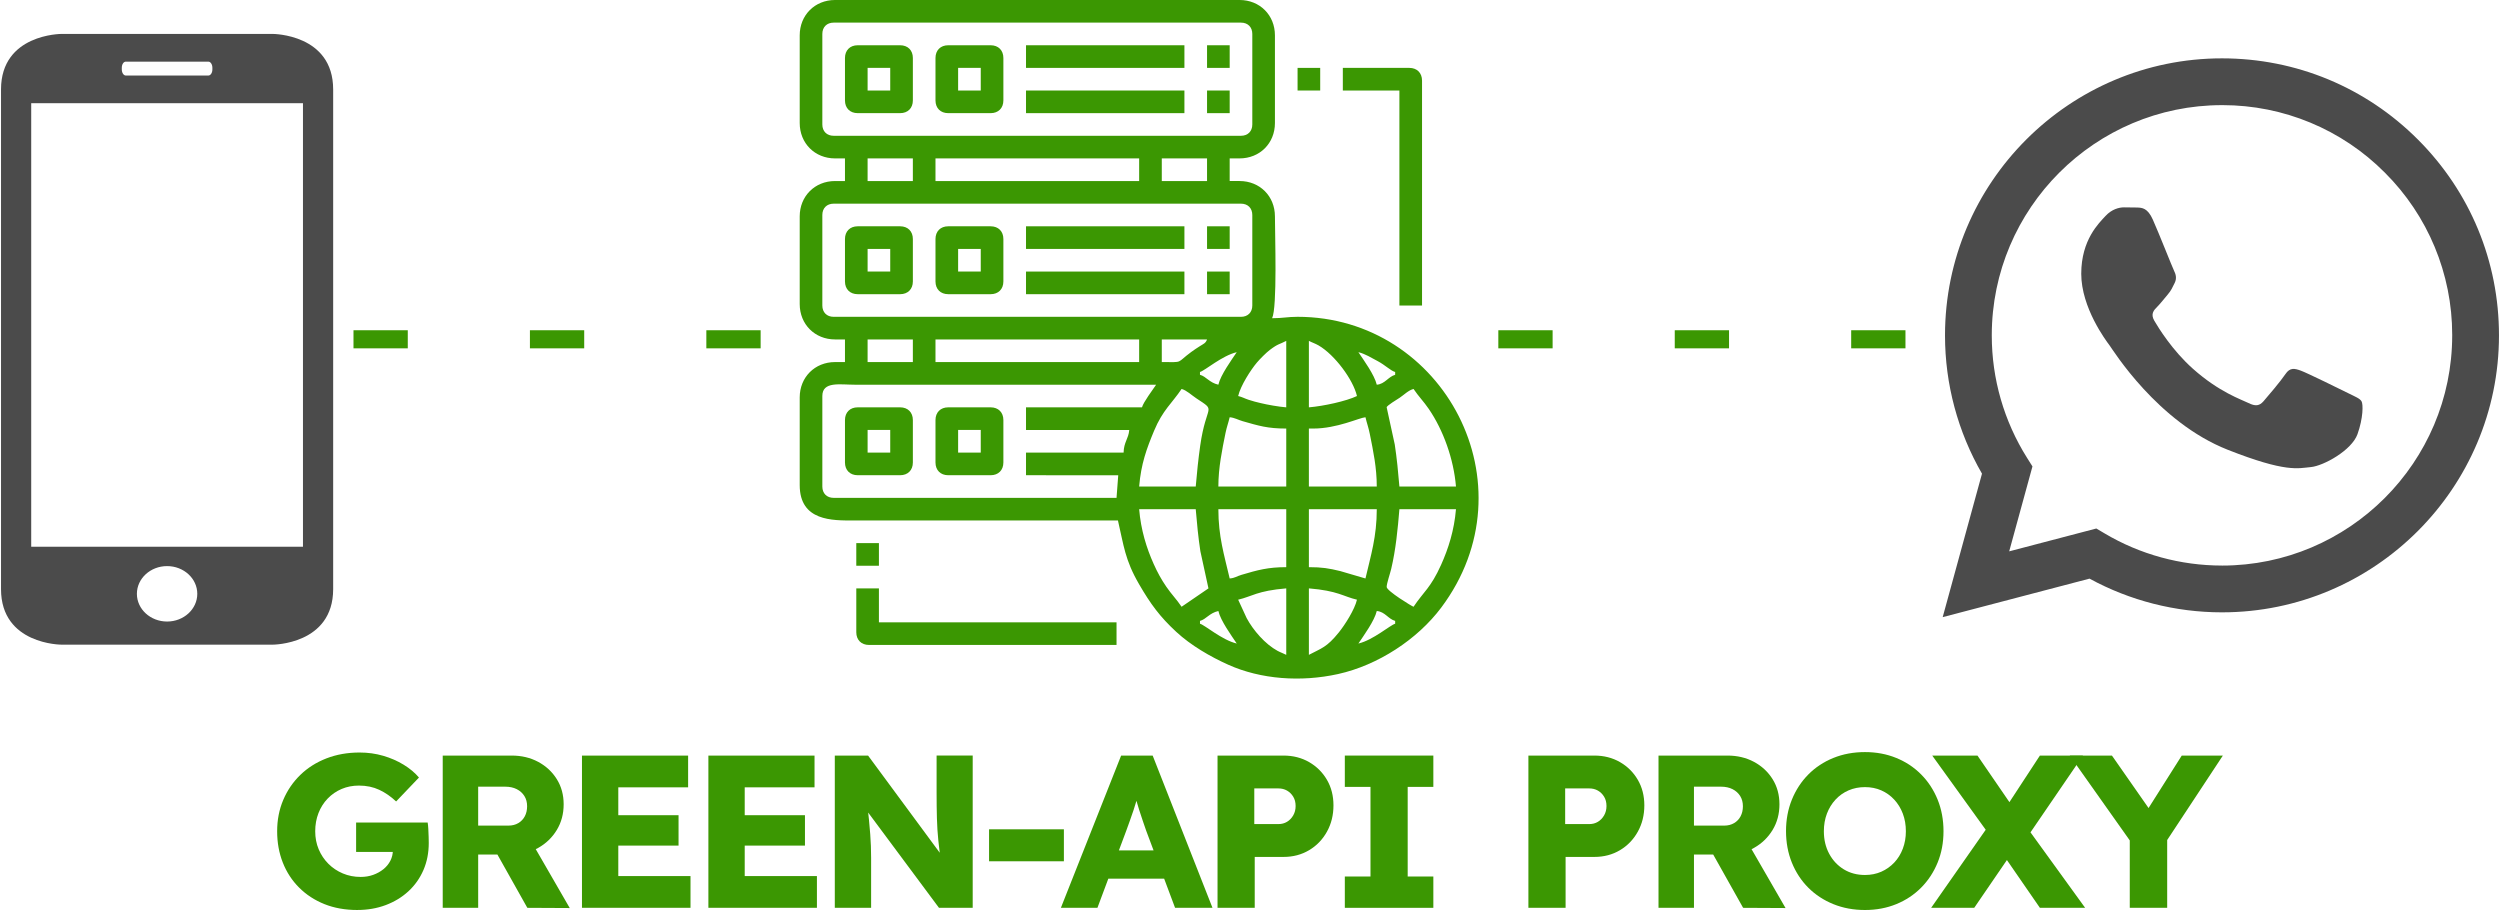 <?xml version="1.0" encoding="UTF-8"?>
<!DOCTYPE svg PUBLIC "-//W3C//DTD SVG 1.1//EN" "http://www.w3.org/Graphics/SVG/1.1/DTD/svg11.dtd">
<!-- Creator: CorelDRAW -->
<svg xmlns="http://www.w3.org/2000/svg" xml:space="preserve" width="500px" height="182px" version="1.1" style="shape-rendering:geometricPrecision; text-rendering:geometricPrecision; image-rendering:optimizeQuality; fill-rule:evenodd; clip-rule:evenodd"
viewBox="0 0 500 182.148"
 xmlns:xlink="http://www.w3.org/1999/xlink"
 xmlns:xodm="http://www.corel.com/coreldraw/odm/2003">
 <defs>
  <style type="text/css">
   <![CDATA[
    .fil3 {fill:#3B9702}
    .fil2 {fill:#4B4B4B}
    .fil0 {fill:#3B9702;fill-rule:nonzero}
    .fil1 {fill:#4B4B4B;fill-rule:nonzero}
   ]]>
  </style>
 </defs>
 <g id="Слой_x0020_1">
  <g id="_1899446676336">
   <polygon class="fil0" points="116.733,66.102 116.733,69.725 105.867,69.725 105.867,66.102 "/>
   <polygon class="fil0" points="152.047,66.102 152.047,69.725 141.181,69.725 141.181,66.102 "/>
   <polygon class="fil0" points="81.418,66.102 81.418,69.725 70.553,69.725 70.553,66.102 "/>
   <path class="fil1" d="M388.649 123.529l7.867 -28.719c-4.841,-8.393 -7.401,-17.944 -7.401,-27.642 0,-0.02 0,-0.047 0,-0.067 0.013,-30.56 24.883,-55.422 55.443,-55.422 14.83,0.008 28.75,5.779 39.218,16.255 10.469,10.476 16.229,24.401 16.224,39.211 -0.014,30.557 -24.887,55.423 -55.443,55.423l-0.024 0.001c-9.278,-0.004 -18.395,-2.331 -26.493,-6.747l-29.391 7.707zm55.925 -102.486c-25.418,0 -46.09,20.663 -46.099,46.062 0.001,0.016 0.001,0.049 0.001,0.066 0,8.65 2.445,17.126 7.045,24.447l1.097 1.743 -4.656 16.998 17.441 -4.573 1.683 0.997c7.074,4.198 15.184,6.418 23.454,6.422l0.017 0.003c25.399,0 46.07,-20.666 46.08,-46.066 0,-0.045 0,-0.101 0,-0.145 0,-12.178 -4.857,-23.858 -13.486,-32.447 -8.589,-8.646 -20.28,-13.507 -32.468,-13.507 -0.034,0 -0.073,0 -0.106,0l-0.003 0z"/>
   <path class="fil2" d="M430.7 43.931c-1.038,-2.306 -2.131,-2.353 -3.117,-2.393l-2.656 -0.032c-0.923,0 -2.424,0.346 -3.693,1.733 -1.269,1.386 -4.849,4.737 -4.849,11.553 0,6.815 4.964,13.401 5.656,14.326 0.692,0.925 9.583,15.358 23.664,20.91 11.701,4.615 14.083,3.697 16.624,3.467 2.54,-0.231 8.196,-3.351 9.349,-6.586 1.154,-3.235 1.155,-6.006 0.809,-6.586 -0.346,-0.58 -1.27,-0.924 -2.656,-1.617 -1.387,-0.693 -8.197,-4.044 -9.466,-4.507 -1.27,-0.463 -2.193,-0.693 -3.118,0.694 -0.924,1.387 -3.576,4.505 -4.384,5.43 -0.809,0.925 -1.616,1.041 -3.002,0.348 -1.387,-0.693 -5.848,-2.156 -11.14,-6.875 -4.118,-3.672 -6.898,-8.207 -7.707,-9.592 -0.81,-1.386 -0.086,-2.137 0.608,-2.827 0.622,-0.621 1.385,-1.618 2.079,-2.427 0.695,-0.808 0.923,-1.386 1.384,-2.309 0.461,-0.923 0.231,-1.734 -0.115,-2.426 -0.347,-0.693 -3.039,-7.544 -4.27,-10.284z"/>
   <path class="fil1" d="M54.396 129.036c0,0 12.088,0 12.088,-11.112l0 -100.02c0,-11.113 -12.088,-11.113 -12.088,-11.113l-42.308 0c0,0 -12.088,0 -12.088,11.113l0 100.02c0,11.112 12.088,11.112 12.088,11.112l42.308 0zm-21.154 -4.627c-3.336,0 -6.044,-2.486 -6.044,-5.548 0,-3.062 2.708,-5.548 6.044,-5.548 3.337,0 6.044,2.486 6.044,5.548 0,3.063 -2.707,5.548 -6.044,5.548zm-9.066 -110.844c0,-0.688 0.357,-1.226 0.804,-1.226l16.524 0c0.441,0 0.804,0.549 0.804,1.226l0 0.328c0,0.688 -0.363,1.226 -0.804,1.226l-16.524 0c-0.442,0 -0.804,-0.549 -0.804,-1.226l0 -0.328zm-18.132 7.096l54.396 0 0 88.769 -54.396 0 0 -88.769z"/>
   <path class="fil3" d="M271.695 128.812c1.053,-1.572 3.223,-4.547 3.681,-6.512 1.649,0.138 2.3,1.614 3.68,1.982l0 0.566c-0.986,0.264 -4.421,3.279 -7.361,3.964zm-31.707 -4.53c1.255,-0.335 1.841,-1.553 3.68,-1.982 0.458,1.965 2.628,4.94 3.68,6.512 -2.94,-0.685 -6.374,-3.7 -7.36,-3.964l0 -0.566zm21.799 6.795l0 -13.306c5.857,0.487 6.849,1.618 9.625,2.265 -0.46,1.973 -2.397,5.023 -3.636,6.556 -2.43,3.006 -3.439,3.135 -5.989,4.485zm-14.155 -11.041c2.754,-0.642 3.793,-1.78 9.625,-2.265l0 13.306c-0.535,-0.283 -1.16,-0.487 -1.745,-0.803 -2.473,-1.336 -4.871,-4.111 -6.183,-6.557l-1.697 -3.681zm14.155 -18.119l13.589 0c0,5.473 -1.167,9.158 -2.265,13.872l-5.033 -1.478c-2.269,-0.556 -3.674,-0.787 -6.291,-0.787l0 -11.607zm-4.53 11.607c-3.627,0 -5.713,0.571 -8.943,1.532 -1.106,0.329 -1.291,0.642 -2.381,0.733 -1.107,-4.754 -2.265,-8.394 -2.265,-13.872l13.589 0 0 11.607zm20.1 3.964c0,-0.714 0.687,-2.679 0.909,-3.621 0.916,-3.887 1.304,-7.919 1.639,-11.95l11.324 0c-0.352,4.229 -1.519,7.901 -2.991,11.164 -2.075,4.604 -3.446,5.3 -5.502,8.37 -0.323,-0.086 -5.379,-3.176 -5.379,-3.963zm-35.671 0.283l-5.379 3.68c-0.993,-1.483 -2.023,-2.496 -3.061,-4.016 -0.995,-1.456 -1.766,-2.854 -2.526,-4.552 -1.432,-3.193 -2.56,-6.809 -2.906,-10.966l11.325 0c0.23,2.766 0.514,5.705 0.928,8.414l1.619 7.44zm20.95 -31.991c4.821,0 9.214,-2.16 10.475,-2.265 0.274,1.178 0.607,2.025 0.876,3.371 0.693,3.476 1.389,6.699 1.389,10.502l-13.589 0 0 -11.608 0.849 0zm-18.968 11.608c0,-3.752 0.749,-7.362 1.435,-10.739 0.236,-1.159 0.579,-2.056 0.83,-3.134 0.994,0.083 1.703,0.538 2.605,0.793 3.215,0.911 4.944,1.472 8.719,1.472l0 11.608 -13.589 0zm33.689 -15.854c0,-0.34 2.165,-1.626 2.608,-1.923 0.919,-0.615 1.712,-1.475 2.771,-1.758 0.993,1.484 2.024,2.497 3.062,4.016 2.901,4.247 4.974,10.017 5.431,15.519l-11.324 0c-0.23,-2.766 -0.515,-5.705 -0.928,-8.415l-1.62 -7.439zm-49.543 15.854c0.381,-4.575 1.506,-7.603 2.989,-11.167 1.72,-4.133 3.605,-5.532 5.504,-8.368 1.005,0.268 1.989,1.238 2.943,1.87 4.189,2.779 2.001,0.889 0.782,9.499 -0.366,2.582 -0.672,5.504 -0.893,8.166l-11.325 0zm33.973 -29.16c0.658,0.348 1.254,0.517 1.926,0.905 3.253,1.877 6.939,6.872 7.699,10.136 -2.141,1.027 -6.675,2.019 -9.625,2.265l0 -13.306zm-14.155 11.041c0.481,-2.068 2.513,-5.236 3.762,-6.712 0.592,-0.7 1.849,-1.967 2.579,-2.518 1.726,-1.302 1.864,-1.06 3.284,-1.811l0 13.306c-1.563,-0.131 -3.701,-0.507 -5.1,-0.846 -0.86,-0.208 -1.553,-0.369 -2.444,-0.67 -0.89,-0.3 -1.275,-0.561 -2.081,-0.749zm-83.233 0c0,-2.989 3.521,-2.265 6.512,-2.265l60.3 0c-0.655,0.979 -2.554,3.495 -2.83,4.53l-23.215 0 0 4.529 20.667 0c-0.149,1.785 -1.086,2.41 -1.133,4.53l-19.534 0 0 4.529 18.46 0.006 -0.341 4.524 -56.621 0c-1.369,0 -2.265,-0.895 -2.265,-2.264l0 -18.119zm22.648 -11.324l40.767 0 0 4.529 -40.767 0 0 -4.529zm-13.588 0l9.059 0 0 4.529 -9.059 0 0 -4.529zm101.917 9.059c-0.458,-1.965 -2.628,-4.94 -3.681,-6.511 1.319,0.307 2.662,1.151 3.871,1.791 1.517,0.804 2.59,1.932 3.49,2.172l0 0.566c-1.38,0.369 -2.031,1.845 -3.68,1.982zm-35.388 -2.548c0.986,-0.263 4.42,-3.278 7.36,-3.963 -1.052,1.571 -3.222,4.546 -3.68,6.511 -1.839,-0.429 -2.425,-1.647 -3.68,-1.982l0 -0.566zm-7.644 -6.511l9.059 0c-0.276,0.764 -0.682,0.86 -1.467,1.363 -0.632,0.405 -1.097,0.704 -1.691,1.14 -3.131,2.301 -1.401,2.026 -5.901,2.026l0 -4.529zm-67.945 -24.913c0,-1.37 0.896,-2.265 2.265,-2.265l81.534 0c1.369,0 2.264,0.895 2.264,2.265l0 18.118c0,1.37 -0.895,2.265 -2.264,2.265l-81.534 0c-1.369,0 -2.265,-0.895 -2.265,-2.265l0 -18.118zm67.945 -11.324l9.059 0 0 4.529 -9.059 0 0 -4.529zm-45.297 0l40.767 0 0 4.529 -40.767 0 0 -4.529zm-13.588 0l9.059 0 0 4.529 -9.059 0 0 -4.529zm-9.06 -24.913c0,-1.37 0.896,-2.266 2.265,-2.266l81.534 0c1.369,0 2.264,0.896 2.264,2.266l0 18.118c0,1.369 -0.895,2.265 -2.264,2.265l-81.534 0c-1.369,0 -2.265,-0.896 -2.265,-2.265l0 -18.118zm-4.529 17.835c0,4.046 3.031,7.078 7.077,7.078l1.982 0 0 4.529 -1.982 0c-4.046,0 -7.077,3.031 -7.077,7.078l0 17.552c0,4.047 3.031,7.078 7.077,7.078l1.982 0 0 4.529 -1.982 0c-4.046,0 -7.077,3.031 -7.077,7.078l0 17.552c0,7.257 6.619,7.078 10.758,7.078l52.94 0c1.172,5.033 1.396,7.874 4.23,12.756 2.298,3.962 4.152,6.496 7.444,9.542 2.925,2.705 6.808,4.962 10.408,6.578 6.523,2.929 14.541,3.506 21.966,1.866 7.979,-1.762 15.884,-6.925 20.665,-13.307 18.419,-24.591 0.501,-58.202 -28.759,-58.202 -2.017,0 -2.946,0.283 -5.096,0.283 1.058,-2.205 0.566,-16.633 0.566,-20.383 0,-4.047 -3.031,-7.078 -7.078,-7.078l-1.981 0 0 -4.529 1.981 0c4.047,0 7.078,-3.032 7.078,-7.078l0 -17.553c0,-4.046 -3.031,-7.077 -7.078,-7.077l-80.967 0c-4.046,0 -7.077,3.031 -7.077,7.077l0 17.553z"/>
   <path class="fil3" d="M171.194 126.547c0,1.541 1.006,2.548 2.548,2.548l49.543 0 0 -4.53 -47.562 0 0 -6.794 -4.529 0 0 8.776z"/>
   <path class="fil3" d="M268.581 18.118l11.324 0 0 43.032 4.53 0 0 -45.013c0,-1.542 -1.007,-2.548 -2.548,-2.548l-13.306 0 0 4.529z"/>
   <path class="fil3" d="M173.459 13.589l4.529 0 0 4.529 -4.529 0 0 -4.529zm-4.53 -1.982l0 8.493c0,1.542 1.007,2.548 2.548,2.548l8.493 0c1.541,0 2.548,-1.006 2.548,-2.548l0 -8.493c0,-1.541 -1.007,-2.548 -2.548,-2.548l-8.493 0c-1.541,0 -2.548,1.007 -2.548,2.548z"/>
   <path class="fil3" d="M173.459 86.063l4.529 0 0 4.53 -4.529 0 0 -4.53zm-4.53 -1.982l0 8.494c0,1.541 1.007,2.547 2.548,2.547l8.493 0c1.541,0 2.548,-1.006 2.548,-2.547l0 -8.494c0,-1.541 -1.007,-2.547 -2.548,-2.547l-8.493 0c-1.541,0 -2.548,1.006 -2.548,2.547z"/>
   <path class="fil3" d="M191.577 86.063l4.53 0 0 4.53 -4.53 0 0 -4.53zm-4.53 -1.982l0 8.494c0,1.541 1.007,2.547 2.548,2.547l8.493 0c1.542,0 2.548,-1.006 2.548,-2.547l0 -8.494c0,-1.541 -1.006,-2.547 -2.548,-2.547l-8.493 0c-1.541,0 -2.548,1.006 -2.548,2.547z"/>
   <path class="fil3" d="M191.577 13.589l4.53 0 0 4.529 -4.53 0 0 -4.529zm-4.53 -1.982l0 8.493c0,1.542 1.007,2.548 2.548,2.548l8.493 0c1.542,0 2.548,-1.006 2.548,-2.548l0 -8.493c0,-1.541 -1.006,-2.548 -2.548,-2.548l-8.493 0c-1.541,0 -2.548,1.007 -2.548,2.548z"/>
   <path class="fil3" d="M173.459 49.826l4.529 0 0 4.53 -4.529 0 0 -4.53zm-4.53 -1.982l0 8.493c0,1.542 1.007,2.548 2.548,2.548l8.493 0c1.541,0 2.548,-1.006 2.548,-2.548l0 -8.493c0,-1.541 -1.007,-2.548 -2.548,-2.548l-8.493 0c-1.541,0 -2.548,1.007 -2.548,2.548z"/>
   <path class="fil3" d="M191.577 49.826l4.53 0 0 4.53 -4.53 0 0 -4.53zm-4.53 -1.982l0 8.493c0,1.542 1.007,2.548 2.548,2.548l8.493 0c1.542,0 2.548,-1.006 2.548,-2.548l0 -8.493c0,-1.541 -1.006,-2.548 -2.548,-2.548l-8.493 0c-1.541,0 -2.548,1.007 -2.548,2.548z"/>
   <polygon class="fil3" points="205.166,13.589 236.873,13.589 236.873,9.059 205.166,9.059 "/>
   <polygon class="fil3" points="205.166,22.648 236.873,22.648 236.873,18.118 205.166,18.118 "/>
   <polygon class="fil3" points="205.166,58.885 236.873,58.885 236.873,54.356 205.166,54.356 "/>
   <polygon class="fil3" points="205.166,49.826 236.873,49.826 236.873,45.296 205.166,45.296 "/>
   <polygon class="fil3" points="241.403,13.589 245.933,13.589 245.933,9.059 241.403,9.059 "/>
   <polygon class="fil3" points="241.403,22.648 245.933,22.648 245.933,18.118 241.403,18.118 "/>
   <polygon class="fil3" points="241.403,58.885 245.933,58.885 245.933,54.356 241.403,54.356 "/>
   <polygon class="fil3" points="241.403,49.826 245.933,49.826 245.933,45.296 241.403,45.296 "/>
   <polygon class="fil3" points="259.522,18.118 264.052,18.118 264.052,13.589 259.522,13.589 "/>
   <polygon class="fil3" points="171.194,113.241 175.723,113.241 175.723,108.711 171.194,108.711 "/>
   <polygon class="fil0" points="345.886,66.102 345.886,69.725 335.02,69.725 335.02,66.102 "/>
   <polygon class="fil0" points="381.2,66.102 381.2,69.725 370.335,69.725 370.335,66.102 "/>
   <polygon class="fil0" points="310.572,66.102 310.572,69.725 299.706,69.725 299.706,66.102 "/>
   <path class="fil0" d="M71.337 182.148c-2.438,0 -4.637,-0.392 -6.596,-1.175 -1.959,-0.784 -3.65,-1.887 -5.072,-3.309 -1.422,-1.422 -2.511,-3.091 -3.265,-5.007 -0.755,-1.915 -1.132,-4.005 -1.132,-6.269 0,-2.264 0.406,-4.354 1.219,-6.269 0.813,-1.916 1.952,-3.585 3.418,-5.007 1.465,-1.423 3.207,-2.525 5.224,-3.309 2.017,-0.784 4.231,-1.176 6.64,-1.176 1.654,0 3.229,0.218 4.723,0.653 1.495,0.436 2.859,1.031 4.093,1.786 1.233,0.754 2.257,1.61 3.069,2.568l-4.571 4.789c-1.045,-0.987 -2.17,-1.763 -3.374,-2.329 -1.205,-0.566 -2.562,-0.849 -4.071,-0.849 -1.248,0 -2.402,0.225 -3.461,0.675 -1.06,0.45 -1.989,1.088 -2.787,1.915 -0.798,0.828 -1.415,1.8 -1.85,2.917 -0.435,1.118 -0.653,2.33 -0.653,3.636 0,1.306 0.232,2.51 0.697,3.613 0.464,1.103 1.11,2.069 1.937,2.896 0.827,0.827 1.792,1.473 2.895,1.937 1.103,0.465 2.293,0.697 3.57,0.697 0.9,0 1.734,-0.138 2.504,-0.414 0.769,-0.276 1.451,-0.653 2.046,-1.132 0.595,-0.479 1.059,-1.045 1.393,-1.698 0.334,-0.653 0.501,-1.357 0.501,-2.111l0 -1.132 0.957 1.48 -8.315 0 0 -5.878 14.324 0c0.058,0.32 0.101,0.755 0.13,1.306 0.029,0.552 0.051,1.082 0.066,1.589 0.014,0.508 0.021,0.908 0.021,1.198 0,1.974 -0.355,3.78 -1.066,5.42 -0.711,1.64 -1.713,3.055 -3.004,4.245 -1.292,1.19 -2.809,2.112 -4.55,2.765 -1.742,0.653 -3.628,0.979 -5.66,0.979z"/>
   <path id="_1" class="fil0" d="M88.413 181.713l0 -30.476 13.801 0c1.974,0 3.744,0.421 5.311,1.262 1.568,0.842 2.809,1.996 3.723,3.462 0.914,1.465 1.371,3.142 1.371,5.028 0,1.916 -0.457,3.628 -1.371,5.138 -0.914,1.509 -2.155,2.706 -3.723,3.591 -1.567,0.886 -3.337,1.328 -5.311,1.328l-6.705 0 0 10.667 -7.096 0zm16.936 0l-7.75 -13.801 7.619 -1.089 8.62 14.933 -8.489 -0.043zm-9.84 -16.457l6.052 0c0.755,0 1.415,-0.167 1.981,-0.501 0.566,-0.334 1.001,-0.791 1.306,-1.371 0.305,-0.581 0.457,-1.248 0.457,-2.003 0,-0.784 -0.181,-1.466 -0.544,-2.046 -0.363,-0.581 -0.871,-1.038 -1.524,-1.372 -0.653,-0.333 -1.429,-0.5 -2.329,-0.5l-5.399 0 0 7.793z"/>
   <path id="_2" class="fil0" d="M116.285 181.713l0 -30.476 21.246 0 0 6.356 -13.975 0 0 17.764 14.454 0 0 6.356 -21.725 0zm3.527 -12.452l0 -6.095 15.804 0 0 6.095 -15.804 0z"/>
   <path id="_3" class="fil0" d="M141.589 181.713l0 -30.476 21.246 0 0 6.356 -13.975 0 0 17.764 14.454 0 0 6.356 -21.725 0zm3.527 -12.452l0 -6.095 15.804 0 0 6.095 -15.804 0z"/>
   <path id="_4" class="fil0" d="M166.893 181.713l0 -30.476 6.661 0 16.022 21.725 -1.437 -0.174c-0.203,-1.626 -0.377,-3.142 -0.522,-4.55 -0.145,-1.408 -0.24,-2.881 -0.283,-4.419 -0.044,-1.538 -0.065,-3.309 -0.065,-5.311l0 -7.271 7.227 0 0 30.476 -6.749 0 -16.631 -22.378 2.134 0.305c0.203,1.77 0.362,3.236 0.478,4.397 0.116,1.161 0.204,2.155 0.262,2.982 0.058,0.827 0.101,1.597 0.13,2.308 0.029,0.711 0.044,1.502 0.044,2.372l0 10.014 -7.271 0z"/>
   <polygon id="_5" class="fil0" points="197.77,172.396 197.77,165.996 212.747,165.996 212.747,172.396 "/>
   <path id="_6" class="fil0" d="M212.146 181.713l12.06 -30.476 6.313 0 11.972 30.476 -7.488 0 -5.79 -15.456c-0.204,-0.609 -0.429,-1.262 -0.675,-1.959 -0.247,-0.697 -0.487,-1.422 -0.719,-2.177 -0.232,-0.755 -0.45,-1.48 -0.653,-2.177 -0.203,-0.696 -0.377,-1.349 -0.522,-1.959l1.262 -0.043c-0.174,0.725 -0.362,1.436 -0.566,2.133 -0.203,0.697 -0.42,1.393 -0.653,2.09 -0.232,0.696 -0.471,1.386 -0.718,2.068 -0.247,0.682 -0.501,1.386 -0.762,2.111l-5.747 15.369 -7.314 0zm5.747 -5.834l2.351 -5.66 13.932 0 2.351 5.66 -18.634 0z"/>
   <path id="_7" class="fil0" d="M243.502 181.713l0 -30.476 13.191 0c1.916,0 3.628,0.435 5.138,1.306 1.509,0.871 2.699,2.054 3.57,3.548 0.871,1.495 1.306,3.2 1.306,5.116 0,1.945 -0.435,3.701 -1.306,5.268 -0.871,1.567 -2.061,2.801 -3.57,3.701 -1.51,0.899 -3.222,1.349 -5.138,1.349l-5.747 0 0 10.188 -7.444 0zm7.357 -16.762l4.833 0c0.639,0 1.212,-0.152 1.72,-0.457 0.508,-0.305 0.921,-0.733 1.24,-1.284 0.32,-0.552 0.479,-1.176 0.479,-1.872 0,-0.726 -0.159,-1.35 -0.479,-1.873 -0.319,-0.522 -0.732,-0.928 -1.24,-1.219 -0.508,-0.29 -1.081,-0.435 -1.72,-0.435l-4.833 0 0 7.14z"/>
   <polygon id="_8" class="fil0" points="268.98,181.713 268.98,175.444 274.117,175.444 274.117,157.506 268.98,157.506 268.98,151.237 286.699,151.237 286.699,157.506 281.562,157.506 281.562,175.444 286.699,175.444 286.699,181.713 "/>
   <path id="_9" class="fil0" d="M305.725 181.713l0 -30.476 13.192 0c1.916,0 3.628,0.435 5.137,1.306 1.51,0.871 2.7,2.054 3.57,3.548 0.871,1.495 1.307,3.2 1.307,5.116 0,1.945 -0.436,3.701 -1.307,5.268 -0.87,1.567 -2.06,2.801 -3.57,3.701 -1.509,0.899 -3.221,1.349 -5.137,1.349l-5.747 0 0 10.188 -7.445 0zm7.358 -16.762l4.833 0c0.638,0 1.211,-0.152 1.719,-0.457 0.508,-0.305 0.922,-0.733 1.241,-1.284 0.32,-0.552 0.479,-1.176 0.479,-1.872 0,-0.726 -0.159,-1.35 -0.479,-1.873 -0.319,-0.522 -0.733,-0.928 -1.241,-1.219 -0.508,-0.29 -1.081,-0.435 -1.719,-0.435l-4.833 0 0 7.14z"/>
   <path id="_10" class="fil0" d="M331.769 181.713l0 -30.476 13.802 0c1.973,0 3.744,0.421 5.311,1.262 1.567,0.842 2.808,1.996 3.723,3.462 0.914,1.465 1.371,3.142 1.371,5.028 0,1.916 -0.457,3.628 -1.371,5.138 -0.915,1.509 -2.156,2.706 -3.723,3.591 -1.567,0.886 -3.338,1.328 -5.311,1.328l-6.705 0 0 10.667 -7.097 0zm16.936 0l-7.749 -13.801 7.619 -1.089 8.62 14.933 -8.49 -0.043zm-9.839 -16.457l6.052 0c0.754,0 1.414,-0.167 1.98,-0.501 0.567,-0.334 1.002,-0.791 1.306,-1.371 0.305,-0.581 0.458,-1.248 0.458,-2.003 0,-0.784 -0.182,-1.466 -0.544,-2.046 -0.363,-0.581 -0.871,-1.038 -1.524,-1.372 -0.653,-0.333 -1.43,-0.5 -2.33,-0.5l-5.398 0 0 7.793z"/>
   <path id="_11" class="fil0" d="M373.095 182.148c-2.293,0 -4.405,-0.392 -6.335,-1.175 -1.93,-0.784 -3.599,-1.879 -5.007,-3.287 -1.407,-1.408 -2.503,-3.077 -3.287,-5.007 -0.783,-1.93 -1.175,-4.042 -1.175,-6.335 0,-2.264 0.392,-4.361 1.175,-6.291 0.784,-1.93 1.88,-3.606 3.287,-5.028 1.408,-1.423 3.077,-2.526 5.007,-3.309 1.93,-0.784 4.042,-1.176 6.335,-1.176 2.264,0 4.353,0.392 6.269,1.176 1.916,0.783 3.577,1.886 4.985,3.309 1.408,1.422 2.504,3.098 3.287,5.028 0.784,1.93 1.176,4.042 1.176,6.335 0,2.264 -0.392,4.354 -1.176,6.269 -0.783,1.916 -1.879,3.585 -3.287,5.007 -1.408,1.422 -3.069,2.525 -4.985,3.309 -1.916,0.783 -4.005,1.175 -6.269,1.175zm0 -7.009c1.19,0 2.278,-0.218 3.265,-0.653 0.987,-0.436 1.851,-1.045 2.591,-1.829 0.74,-0.783 1.313,-1.712 1.719,-2.786 0.407,-1.074 0.61,-2.235 0.61,-3.483 0,-1.277 -0.203,-2.453 -0.61,-3.527 -0.406,-1.074 -0.979,-2.01 -1.719,-2.808 -0.74,-0.798 -1.604,-1.415 -2.591,-1.85 -0.987,-0.436 -2.075,-0.653 -3.265,-0.653 -1.19,0 -2.286,0.217 -3.287,0.653 -1.002,0.435 -1.872,1.052 -2.613,1.85 -0.74,0.798 -1.313,1.734 -1.719,2.808 -0.407,1.074 -0.61,2.25 -0.61,3.527 0,1.683 0.356,3.185 1.067,4.506 0.711,1.321 1.683,2.358 2.917,3.113 1.233,0.754 2.649,1.132 4.245,1.132z"/>
   <path id="_12" class="fil0" d="M408.108 181.713l-9.405 -13.627 -12.146 -16.849 9.055 0 9.23 13.453 12.321 17.023 -9.055 0zm-21.769 0l11.625 -16.631 5.964 3.526 -8.969 13.105 -8.62 0zm19.2 -14.106l-5.921 -3.396 8.49 -12.974 8.62 0 -11.189 16.37z"/>
   <polygon id="_13" class="fil0" points="426.097,181.713 426.097,166.518 426.402,168.652 414.081,151.237 422.527,151.237 431.888,164.646 428.1,164.516 436.503,151.237 444.731,151.237 432.933,169.131 433.586,166.127 433.586,181.713 "/>
  </g>
 </g>
</svg>
